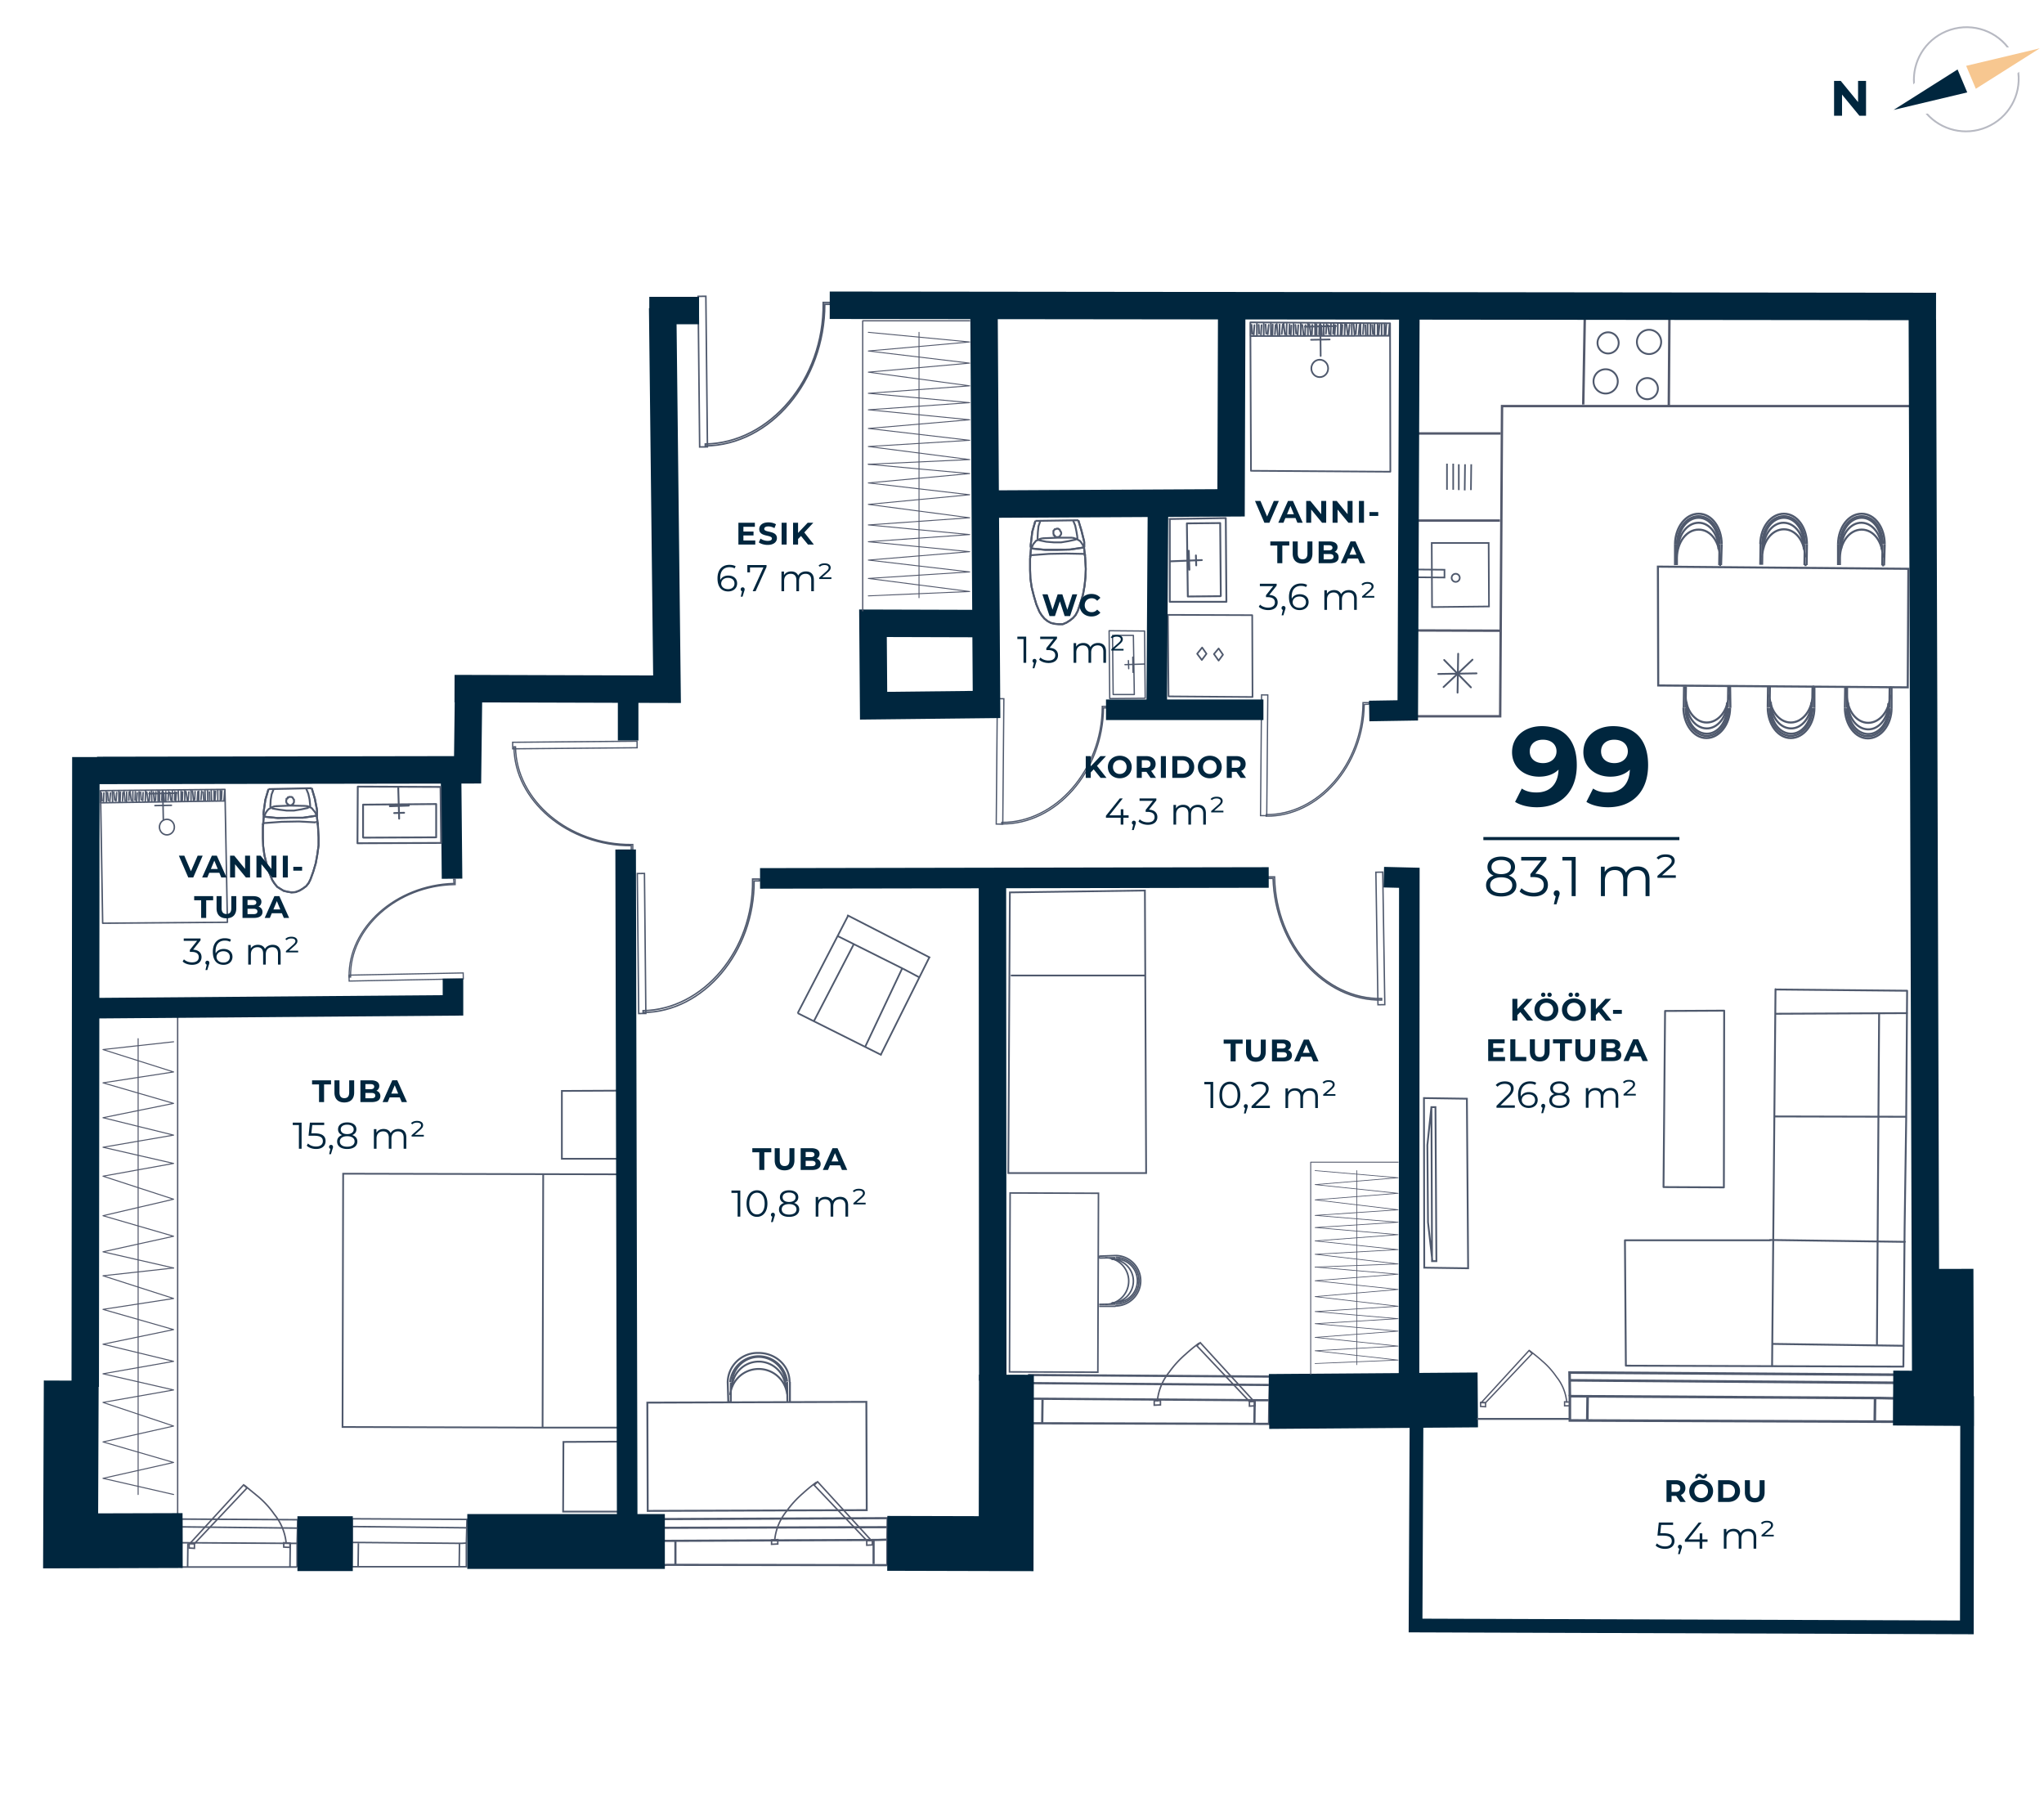 <svg xmlns="http://www.w3.org/2000/svg" width="657" height="584" fill="none" viewBox="0 0 657 584">
  <g clip-path="url(#clip0)">
    <path stroke="#00263E" stroke-miterlimit="10" stroke-width="6.61" d="M145 251.2l.3 31.2M201.9 225.3V238"/>
    <path stroke="#4F596D" stroke-miterlimit="10" stroke-width=".49" d="M226.885 95.216l-2.5.027.506 48.397 2.5-.026-.506-48.398z"/>
    <path stroke="#4F596D" stroke-miterlimit="10" stroke-width=".49" d="M267 97.8v-.6h-2.4v.3c.3 24.3-17.1 44.9-37.9 45.2v.6c21-.2 38.4-21 38.4-45.5h1.9z"/>
    <path stroke="#4F596D" stroke-miterlimit="10" stroke-width=".4" d="M405.506 223.325l-.339 38.799 2 .017.339-38.798-2-.018z"/>
    <path stroke="#4F596D" stroke-miterlimit="10" stroke-width=".4" d="M440.1 226.3v-.5h-2v.3c-.2 19.5-14.4 35.8-31.1 35.7v.5c16.8.2 31.3-16.3 31.5-35.9l1.6-.1z"/>
    <path stroke="#4F596D" stroke-miterlimit="10" stroke-width=".41" d="M320.572 224.539l-.352 40.298 2.1.019.352-40.299-2.1-.018z"/>
    <path stroke="#4F596D" stroke-miterlimit="10" stroke-width=".41" d="M356.3 227.5v-.5h-2v.2c-.1 20.2-15 37.2-32.3 37.1v.5c17.5.2 32.5-16.9 32.7-37.3h1.6z"/>
    <path stroke="#4F596D" stroke-miterlimit="10" stroke-width=".46" d="M207.146 280.705l-2.3.023.45 45 2.3-.023-.45-45z"/>
    <path stroke="#4F596D" stroke-miterlimit="10" stroke-width=".46" d="M244.1 283.1v-.6h-2.2v.3c.3 22.6-15.9 41.7-35.2 42v.6c19.5-.1 35.8-19.5 35.7-42.3h1.7z"/>
    <path stroke="#4F596D" stroke-miterlimit="10" stroke-width=".41" d="M204.773 238.204l-39.999.349.018 2.1 39.999-.349-.018-2.1z"/>
    <path stroke="#4F596D" stroke-miterlimit="10" stroke-width=".41" d="M202.9 273.4h.5v-2h-.3c-20.1.2-37.2-14.1-37.4-31.4h-.5c.1 17.4 17.4 31.9 37.7 31.8v1.6z"/>
    <path stroke="#4F596D" stroke-miterlimit="10" stroke-width=".38" d="M148.881 312.684l-36.693.704.037 1.9 36.693-.705-.037-1.899z"/>
    <path stroke="#4F596D" stroke-miterlimit="10" stroke-width=".38" d="M145.8 282.5h.5v1.8h-.2c-18.4.3-33.8 14-33.4 29.7h-.5c-.3-15.9 15.1-29.6 33.7-30.1l-.1-1.4z"/>
    <path stroke="#4F596D" stroke-miterlimit="10" stroke-width=".44" d="M444.448 280.279l-2.2.034.669 42.595 2.2-.034-.669-42.595z"/>
    <path stroke="#4F596D" stroke-miterlimit="10" stroke-width=".44" d="M407.6 282.3v-.5h2.1v.3c.4 21.4 16.2 39.2 34.4 38.8v.5c-18.5.3-34.3-17.5-34.9-39.1h-1.6z"/>
    <path stroke="#4F596D" stroke-miterlimit="10" stroke-width=".83" d="M609 456.9l-102.7-.4h-1.7v-7.8l99.9.6 4.5.1v7.5zM602.7 449.2l-.1 7.8M510.3 449l-.1 7.5M504.4 443.6l104.8.8"/>
    <path stroke="#4F596D" stroke-miterlimit="10" stroke-width=".83" d="M504.6 448.7l-.1-7.6 104.8.7-.3 7.6"/>
    <path stroke="#4F596D" stroke-miterlimit="10" stroke-width=".71" d="M407.9 457.6l-75.8-.2h-1.2v-7.9l73.8.5h3.3l-.1 7.6zM403.3 449.899l-.1 7.8M335.1 449.899l-.1 7.5M330.8 444.5l77.4.6M330.9 449.499l-.1-7.6 77.4.5-.2 7.6"/>
    <path stroke="#4F596D" stroke-miterlimit="10" stroke-width=".69" d="M285.2 503l-70.8-.1-1.2.1v-7.8l68.9-.3 3.1-.1v8.2zM280.8 494.8v7.8M217.1 495.4v7.5M213.1 491l72.2-.2M213.2 495.2l-.1-7 72.2-.3-.1 6.9"/>
    <path stroke="#4F596D" stroke-miterlimit="10" stroke-width=".49" d="M149.9 503.5H113.1l.1-7.8 35.1.3 1.6-.1v7.6zM147.7 495.9l-.1 7.8M115.2 496l-.1 7.5M113.2 490.6l36.9.4M113.2 495.7v-7.6l36.9.2-.2 7.6"/>
    <path stroke="#4F596D" stroke-miterlimit="10" stroke-width=".5" d="M95.5 503.6H58.3l.1-7.8 35.5.2h1.6v7.6zM93.3 495.9l-.1 7.8M60.4 496.1l-.1 7.6M58.4 490.7l37.3.4"/>
    <path stroke="#4F596D" stroke-miterlimit="10" stroke-width=".5" d="M58.4 495.8v-7.6l37.3.2-.2 7.6"/>
    <path stroke="#4F596D" stroke-miterlimit="10" stroke-width=".67" d="M533 220.3l-.1-38.2 80.5.7-.2 38.1-80.2-.6zM604.8 176.5c0-4.6-2.8-8.4-6.4-8.5-3.6-.1-6.5 3.7-6.6 8.3"/>
    <path stroke="#4F596D" stroke-miterlimit="10" stroke-width=".67" d="M604.8 174.9c0-4.7-2.8-8.5-6.4-8.5-3.6 0-6.5 3.7-6.6 8.4"/>
    <path stroke="#4F596D" stroke-miterlimit="10" stroke-width=".67" d="M605.8 174.9c0-5.4-3.2-9.8-7.4-9.8s-7.5 4.3-7.6 9.7"/>
    <path stroke="#4F596D" stroke-miterlimit="10" stroke-width=".67" d="M605.2 174.9c0-5-2.9-9-6.8-9s-6.9 4-7 9M605.8 174.9l-.2 6.8M590.8 174.8v6.8"/>
    <path stroke="#4F596D" stroke-miterlimit="10" stroke-width=".67" d="M605.2 179.2c0-5-2.9-9-6.8-9s-6.9 4-7 9M591.7 174.9v1.6M591.7 176.5l-.3-.1M591.4 174.8v6.8M604.8 176.5l.3.2M604.8 174.9v1.6M605.1 175.1l-.1 6.6M605 181.7h.6M579.8 176.5c0-4.6-2.8-8.4-6.4-8.5-3.6-.1-6.5 3.7-6.6 8.3"/>
    <path stroke="#4F596D" stroke-miterlimit="10" stroke-width=".67" d="M579.8 174.9c0-4.7-2.8-8.5-6.4-8.5-3.6 0-6.5 3.7-6.6 8.4"/>
    <path stroke="#4F596D" stroke-miterlimit="10" stroke-width=".67" d="M580.8 174.9c0-5.4-3.2-9.8-7.4-9.8s-7.5 4.3-7.6 9.7"/>
    <path stroke="#4F596D" stroke-miterlimit="10" stroke-width=".67" d="M580.2 174.9c0-5-2.9-9-6.8-9s-6.9 4-7 9M580.8 174.9l-.1 6.7M565.9 174.7l-.1 6.8"/>
    <path stroke="#4F596D" stroke-miterlimit="10" stroke-width=".67" d="M580.2 179.1c0-5-2.9-9-6.8-9s-6.9 4-7 9M566.8 174.9v1.6M566.8 176.5l-.3-.2M566.5 174.7l-.1 6.8M579.8 176.5l.3.1M579.8 174.9v1.6M580.1 175l-.1 6.6M580 181.6h.7M552.4 176.5c0-4.7-2.8-8.5-6.4-8.5-3.6 0-6.5 3.7-6.6 8.3"/>
    <path stroke="#4F596D" stroke-miterlimit="10" stroke-width=".67" d="M552.4 174.9c0-4.6-2.8-8.5-6.4-8.5-3.6 0-6.5 3.7-6.6 8.3"/>
    <path stroke="#4F596D" stroke-miterlimit="10" stroke-width=".67" d="M553.4 174.9c0-5.4-3.2-9.8-7.4-9.8s-7.5 4.3-7.6 9.7"/>
    <path stroke="#4F596D" stroke-miterlimit="10" stroke-width=".67" d="M552.8 174.9c0-5-2.9-9-6.8-9s-6.9 4-7 9M553.4 174.9l-.2 6.7M538.4 174.8v6.8"/>
    <path stroke="#4F596D" stroke-miterlimit="10" stroke-width=".67" d="M552.8 179.2c0-5-2.9-9-6.8-9s-6.9 4-7 9M539.3 175v1.6M539.3 176.6l-.3-.2M539 174.8v6.8M552.4 176.5l.3.1M552.4 174.9v1.6M552.7 175l-.1 6.6M552.6 181.6h.6M607 226.1c0 4.6-3 8.4-6.6 8.3-3.6-.1-6.4-3.8-6.4-8.5"/>
    <path stroke="#4F596D" stroke-miterlimit="10" stroke-width=".67" d="M607 227.6c0 4.6-3 8.4-6.6 8.3-3.6-.1-6.4-3.8-6.4-8.5"/>
    <path stroke="#4F596D" stroke-miterlimit="10" stroke-width=".67" d="M608 227.6c0 5.4-3.5 9.7-7.6 9.7s-7.4-4.4-7.4-9.8"/>
    <path stroke="#4F596D" stroke-miterlimit="10" stroke-width=".67" d="M607.4 227.6c0 5-3.2 9-7 9s-6.9-4.1-6.8-9M608 227.6v-6.7M593 227.5l.1-6.8"/>
    <path stroke="#4F596D" stroke-miterlimit="10" stroke-width=".67" d="M607.5 223.3c0 5-3.2 9-7 9s-6.9-4-6.8-9M594 227.3v-1.6M594 225.7l-.3.2M593.7 227.5v-6.8M607 226l.3-.1M607 227.6V226M607.3 227.5l.1-6.6M607.4 220.9h.6M582.2 225.8c0 4.6-3 8.4-6.6 8.3-3.6-.1-6.4-3.8-6.4-8.5"/>
    <path stroke="#4F596D" stroke-miterlimit="10" stroke-width=".67" d="M582.2 227.5c0 4.6-3 8.4-6.6 8.3-3.6-.1-6.4-3.8-6.4-8.5"/>
    <path stroke="#4F596D" stroke-miterlimit="10" stroke-width=".67" d="M583.2 227.5c0 5.4-3.5 9.7-7.6 9.7s-7.4-4.4-7.4-9.8"/>
    <path stroke="#4F596D" stroke-miterlimit="10" stroke-width=".67" d="M582.6 227.5c0 5-3.2 9-7 9s-6.9-4.1-6.8-9M583.2 227.5v-6.8M568.2 227.3l.1-6.8"/>
    <path stroke="#4F596D" stroke-miterlimit="10" stroke-width=".67" d="M582.6 223.2c0 5-3.2 9-7 9s-6.9-4.1-6.8-9M569.1 227.2v-1.6M569.1 225.6l-.3.1M568.8 227.3l.1-6.8M582.2 225.8l.3-.1M582.2 227.5v-1.7M582.5 227.3l.1-6.6M582.6 220.7h.6M555.1 225.8c0 4.6-3 8.4-6.6 8.3-3.6-.1-6.4-3.8-6.4-8.5"/>
    <path stroke="#4F596D" stroke-miterlimit="10" stroke-width=".67" d="M555.1 227.5c0 4.6-3 8.4-6.6 8.3-3.6-.1-6.4-3.8-6.4-8.5"/>
    <path stroke="#4F596D" stroke-miterlimit="10" stroke-width=".67" d="M556.1 227.5c0 5.4-3.5 9.7-7.6 9.7s-7.4-4.4-7.4-9.8"/>
    <path stroke="#4F596D" stroke-miterlimit="10" stroke-width=".67" d="M555.6 227.5c0 5-3.2 9-7 9s-6.9-4.1-6.8-9M556.2 227.5l-.1-6.8M541.2 227.4l.1-6.8"/>
    <path stroke="#4F596D" stroke-miterlimit="10" stroke-width=".67" d="M555.6 223.2c0 5-3.2 9-7 9s-6.9-4.1-6.8-9M542.1 227.3v-1.6M542.1 225.7l-.3.1M541.8 227.4l.1-6.8M555.2 225.9l.3-.2M555.1 227.5l.1-1.6M555.4 227.3l.1-6.6M555.5 220.7h.6"/>
    <path stroke="#4F596D" stroke-miterlimit="10" stroke-width=".56" d="M324.1 377h44.3l-.4-90.8-43.4.6-.5 90.2zM324.9 313.5h43.3"/>
    <path stroke="#4F596D" stroke-miterlimit="10" stroke-width=".5" d="M324.68 383.391l-.2 57.5 28.4.099.2-57.5-28.4-.099zM357.3 404.7a7.003 7.003 0 017 7 6.999 6.999 0 01-7 7v0M358.6 404.6a7 7 0 110 14"/>
    <path stroke="#4F596D" stroke-miterlimit="10" stroke-width=".5" d="M358.6 403.5a8.098 8.098 0 018.05 8.15 8.098 8.098 0 01-8.15 8.05M358.6 404.1a7.5 7.5 0 110 15M358.6 403.5l-5.3.2M358.6 419.8h-5.3"/>
    <path stroke="#4F596D" stroke-miterlimit="10" stroke-width=".5" d="M355.3 404.2a7.497 7.497 0 017.5 7.5 7.497 7.497 0 01-7.5 7.5M358.5 418.8l-1.3.1M357.2 418.899l.1.3M358.6 419.1l-5.3.1M357.3 404.699l-.1-.3M358.6 404.6l-1.3.1M358.5 404.2l-5.2.1M353.3 404.3v-.6"/>
    <path stroke="#4F596D" stroke-linecap="round" stroke-linejoin="round" stroke-width=".6" d="M535.2 324.9l19-.1M534.7 381.499l.5-56.6M554.1 381.6l-19.4-.1M554.2 324.8l-.1 56.8M612.2 394.5l.5-34.5M613 318.399l-.3 41.6M611.8 439.2l.4-44.7M603.3 432.299l.7-106.4M613 325.6l-42.2.2M570.9 318l42.1.4M569.6 439.1l1.1-121.2M612.4 358.9l-42-.1M611.8 432.499l-42.1-.6M612.3 399.1l-43.4-.6M522.6 438.899l89.2.3M522.6 438.9l-.3-40.3H569"/>
    <path stroke="#4F596D" stroke-miterlimit="10" stroke-width=".58" d="M460.4 405.2l-1.4-12.4-.2-24.8 1.3-12.3m1.3.1l.3 49.5h-1.4l-.2-49.5h1.3z"/>
    <path stroke="#4F596D" stroke-miterlimit="10" stroke-width=".58" d="M457.8 407.399l14.1.2-.4-54.5-13.8-.2.1 54.5z"/>
    <path stroke="#4F596D" stroke-miterlimit="10" stroke-width=".61" d="M278.471 450.525l-70.399.246.121 34.799 70.4-.245-.122-34.8zM235.3 445.699a8.605 8.605 0 012.868-5.939 8.605 8.605 0 016.232-2.161v0a8.7 8.7 0 018.1 8"/>
    <path stroke="#4F596D" stroke-miterlimit="10" stroke-width=".61" d="M235.3 444.199a8.605 8.605 0 012.868-5.939 8.605 8.605 0 016.232-2.161v0a8.7 8.7 0 018.1 8"/>
    <path stroke="#4F596D" stroke-miterlimit="10" stroke-width=".61" d="M233.9 444.2a9.594 9.594 0 012.953-6.73 9.595 9.595 0 016.847-2.67h.1c5.5 0 10 4.1 10 9.3M234.7 444.2a9.2 9.2 0 0118.3-.2M233.9 444.2l.2 6.4M253.9 444.1v6.6"/>
    <path stroke="#4F596D" stroke-miterlimit="10" stroke-width=".61" d="M234.7 448.3a9.195 9.195 0 019.06-8.347A9.203 9.203 0 01253 448.1M252.6 444.3v1.5M252.6 445.8l.4-.1M253 444.1l.1 6.6M235.3 445.7l-.4.1M235.3 444.2v1.5M234.9 444.3v6.3M234.9 450.6h-.8"/>
    <path stroke="#4F596D" stroke-miterlimit="10" stroke-width=".55" d="M272.3 294.1l26.7 13.7M298.6 307.9L283.1 339M295.5 314.1l-4.9-2.6-21.6-10.8M274.4 303.5l-12.8 24.7M256.4 325.6l16.1-31.1M283.4 339.1l-27-13.5M298.6 307.9L283.1 339M278.1 336.4l11.9-25.2"/>
    <path stroke="#4F596D" stroke-miterlimit="10" stroke-width=".56" d="M200.2 458.8h-24.9l-65.2-.2.2-81.4 89.5.2M174.6 377.5l-.2 81.3M200.1 350.5l-19.5.1v21.8h19.9M200.2 463.3l-19.1.1-.1 22.4h20.2"/>
    <path stroke="#4F596D" stroke-miterlimit="10" stroke-width=".6" d="M331.4 174.3l.4-3.4 1-3.5M346.6 167.2l1 3.3.9 3.6M348.5 174.1v1.4M348.5 175.5v.1h-.1v.2l-.1.2H348M348 176l-4 .6-4 .1h-4.1l-4-.4M331.9 176.3h-.2l-.2-.1-.1-.2v-.1h-.1M331.3 175.9v-.8l.1-.8M344.9 167.2l.7 1.7.4 1.9.3 1.8M346.3 172.6v.4l-.2.1-.1.2h-.1l-.1.1M345.8 173.4l-2.3.5-2.4.4h-2.4l-2.4-.2-2.4-.5M333.9 173.6l-.1-.1h-.1l-.1-.2-.1-.1V172.9M333.5 172.9l.1-1.9.2-1.9.6-1.7"/>
    <path stroke="#4F596D" stroke-miterlimit="10" stroke-width=".6" d="M331.5 176.3l.3-.7.3-.7.5-.6.4-.5.7-.3.6-.3.7-.2M335 173l4.9-.2h4.8M344.7 172.8l.7.2.8.3.5.3.5.3.5.7.4.6.2.8M348.4 175.6l.4 3.6.2 3.6M349 182.8l-.1 2.7-.3 2.8-.5 2.8-.8 2.7-.9 2.6M346.4 196.4l-.7 1.3-.8.9-1 .8-1.1.7-1.2.5h-1.3l-1.2-.1-1.3-.3-1.1-.6-1-.8-.9-1.1-.7-1.1M334.1 196.6l-1-2.4-.8-2.7-.7-2.8-.4-2.8-.1-2.7M331.1 183.2v-3.6l.3-3.6"/>
    <path stroke="#4F596D" stroke-miterlimit="10" stroke-width=".6" d="M331.1 179v-.2h.1v-.1l.1-.2.1-.1h.4M331.8 178.4l5.4-.4 5.5-.1 5.4.1M348.1 178h.4l.1.1.1.2v.1h.1v.2"/>
    <path stroke="#4F596D" stroke-miterlimit="10" stroke-width=".6" d="M348.4 175.6l.4 3.6.2 3.6M349 182.8l-.1 2.7-.3 2.8-.5 2.8-.8 2.7-.9 2.6M346.4 196.4l-.7 1.3-.8.9-1 .8-1.1.7-1.2.5h-1.3l-1.2-.1-1.3-.3-1.1-.6-1-.8-.9-1.1-.7-1.1M334.1 196.6l-1-2.4-.8-2.7-.7-2.8-.4-2.8-.1-2.7M331.1 183.2v-3.6l.3-3.6M331.4 174.3l.4-3.4 1-3.5M346.6 167.2l1 3.3.9 3.6M348.5 174.1v1.4"/>
    <path stroke="#4F596D" stroke-miterlimit="10" stroke-width=".6" d="M348.5 175.5v.1h-.1v.2l-.1.2H348M348 176l-4 .6-4 .1h-4.1l-4-.4M331.9 176.3h-.2l-.2-.1-.1-.2v-.1h-.1M331.3 175.9v-.8l.1-.8M338.6 171.4V170.6l.2-.2.2-.3h.2l.2-.1.3-.1h.4l.3.2.2.1.1.2.1.3.2.2.1.3v.4l-.1.2-.2.3-.1.2-.2.1-.2.2h-.7l-.3-.1h-.2l-.1-.4-.3-.1v-.2l-.1-.3v-.1zM332.8 167.4l13.8-.2"/>
    <path stroke="#4F596D" stroke-linecap="round" stroke-linejoin="round" stroke-width=".42" d="M368 213.4l-6.4.2M364.1 211.2l.1 4.9M362.7 212.3l.1 2.6M364.3 204.2l.3 19M357.7 204.2h6.5M357.8 223.2l-.2-19M364.6 223.2h-6.8M356.7 224.5l11.4-.1M356.5 202.7l.2 21.8M367.9 202.8l-11.4-.1M368.1 224.3l-.2-21.5"/>
    <path stroke="#4F596D" stroke-linecap="round" stroke-linejoin="round" stroke-width=".59" d="M376.1 180.4l10.2-.4M382.3 183.1l-.2-6.1M384.5 181.7l-.1-3.2M381.8 191.7l-.3-23.5M392.3 191.6l-10.4.1M392.2 168.1l.2 23.4M381.5 168.2l10.7-.1M394 166.5l-18.1.3M394.2 193.4l-.2-26.9M376 193.4h18.2M376 166.9v26.5"/>
    <path stroke="#4F596D" stroke-linecap="round" stroke-linejoin="round" stroke-width=".53" d="M402.5 197.7l.1 26.3-27-.2-.2-26.2 27.1.1z"/>
    <path stroke="#4F596D" stroke-linecap="round" stroke-linejoin="round" stroke-width=".53" d="M387.8 210.1l-1.5 2-1.5-2 1.6-2 1.4 2zM393.1 210.4l-1.4 1.9-1.5-2.1 1.5-1.8 1.4 2z"/>
    <path stroke="#4F596D" stroke-linecap="round" stroke-linejoin="round" stroke-width=".54" d="M446.9 151.6l-44.8-.3M446.9 151.6l-.1-47.7M446.8 103.9l-44.9-.3M401.9 103.6l.2 47.7M424 107.4l.1-3M423.2 107.7v-3.4M422.7 107.5V104M421.7 107.4l.1-3M421.3 107.6l-.4-3.3M420.4 107.6v-3.5M419.5 107.5l.1-3M419 107.6l-.4-3.2M418.1 107.6v-3.5M417.1 107.5l.2-3M416.6 107.2l-.2-2.8M415.8 107.6v-3.4M414.9 107.6l.2-3M414.4 107.3l.1-3M413.5 107.6l.1-3.4M413 107.4l-.4-3.3M412 107.3l.3-3M411.3 107.6v-3.3M410.7 107.5l-.3-3.3M409.8 107.4l.2-3M409 107.7l.1-3.4M408.5 107.5V104M407.5 107.4l.3-3M407 107.2l-.2-2.9M406.2 107.6v-3.5M405.3 107.5l.2-3M424.9 107.5l-.2-2.9M425.5 107.6v-3.3M426.2 107.2l.2-3M427.2 107.3l-.3-2.8M427.7 107.6l.1-3.5M428.5 107.2l.2-3M429 107.5l.2-3M430 107.5v-3.4M430.9 107.6l.1-3.5M431.3 107.4l.2-3M432.2 107.5l.1-3.5M433.2 107.6l-.4-3.3M433.5 107.4l.3-3M434.5 107.4V104M435.4 107.5l-.3-3.3M435.8 107.3l.2-3M436.7 107.4l.3-3M437.3 107.6v-3.4M438.1 107.3l.2-3M439 107.4l-.1-2.9M439.6 107.6v-3.5M440.5 107.6v-3.4M441.3 107.3l-.2-2.8M441.8 107.5v-3.4M442.8 107.6v-3.4M443.1 107.5l.3-3.1M404.7 107.2l-.1-2.8M404 107.6v-3.5M403 107.5l.2-3M402.5 107.3l-.2-2.9M444.1 107.5v-3.4M445 107.6v-3.5M445.4 107.4l.2-3M446.4 107.5l.2-3M446.5 107.9l.3-4M401.9 108l44.6-.1M401.9 103.6v4.4M446.8 103.9l-44.9-.3M424.4 103.8l.1 10.6M427.4 109.1l-6 .1M429.4 104.8l-10 .2M424.2 121.2c1.491 0 2.7-1.254 2.7-2.8 0-1.546-1.209-2.8-2.7-2.8s-2.7 1.254-2.7 2.8c0 1.546 1.209 2.8 2.7 2.8z"/>
    <path stroke="#4F596D" stroke-miterlimit="10" stroke-width=".6" d="M84.8 260.5l.5-3.5 1-3.4M100.2 253.3l1 3.4.7 3.6M101.9 260.3v1.4M101.9 261.7v.2h-.1v.2l-.1.1H101.4M101.4 262.2l-4 .6h-4l-4.1.1-4-.4M85.3 262.5h-.2l-.2-.2-.1-.1v-.2h-.1M84.7 262v-.8l.1-.7M98.4 253.4l.7 1.7.4 1.8.2 1.9M99.7 258.8V259.1l-.1.2-.2.1h-.1l-.1.2M99.2 259.6l-2.3.5-2.4.4h-2.4l-2.4-.3-2.3-.4"/>
    <path stroke="#4F596D" stroke-miterlimit="10" stroke-width=".6" d="M87.4 259.8l-.2-.2h-.1l-.1-.1-.1-.2V259M86.9 259l.1-1.9.3-1.8.7-1.8"/>
    <path stroke="#4F596D" stroke-miterlimit="10" stroke-width=".6" d="M84.9 262.5l.3-.8.3-.6.5-.7.4-.4.7-.4.6-.3.7-.2M88.4 259.1l4.9-.2 4.8.1M98.1 259l.8.1.7.3.6.3.4.5.5.6.4.6.2.8M101.8 261.9l.4 3.6.2 3.6M102.4 269.1v2.6l-.4 2.9-.5 2.8-.8 2.7-.9 2.5M99.8 282.6l-.6 1.2-.8 1-1.1.8-1 .6-1.3.5-1.3.1-1.2-.2-1.3-.3-1-.6-1.1-.7-.9-1.1-.7-1.1M87.5 282.8l-1-2.5-.8-2.6-.7-2.8-.4-2.9-.1-2.6M84.5 269.4v-3.6l.3-3.6"/>
    <path stroke="#4F596D" stroke-miterlimit="10" stroke-width=".6" d="M84.5 265.2v-.2h.1v-.2l.1-.1.2-.2H85.2M85.2 264.5l5.4-.4 5.5-.1 5.4.3"/>
    <path stroke="#4F596D" stroke-miterlimit="10" stroke-width=".6" d="M101.5 264.3l.1-.1H101.9l.1.2.1.1v.2h.1v.2"/>
    <path stroke="#4F596D" stroke-miterlimit="10" stroke-width=".6" d="M101.8 261.9l.4 3.6.2 3.6M102.4 269.1v2.6l-.4 2.9-.5 2.8-.8 2.7-.9 2.5M99.8 282.6l-.6 1.2-.8 1-1.1.8-1 .6-1.3.5-1.3.1-1.2-.2-1.3-.3-1-.6-1.1-.7-.9-1.1-.7-1.1M87.5 282.8l-1-2.5-.8-2.6-.7-2.8-.4-2.9-.1-2.6M84.5 269.4v-3.6l.3-3.6M84.8 260.5l.5-3.5 1-3.4M100.2 253.3l1 3.4.7 3.6M101.9 260.3v1.4"/>
    <path stroke="#4F596D" stroke-miterlimit="10" stroke-width=".6" d="M101.9 261.7v.2h-.1v.2l-.1.1H101.4M101.4 262.2l-4 .6h-4l-4.1.1-4-.4M85.3 262.5h-.2l-.2-.2-.1-.1v-.2h-.1M84.7 262v-.8l.1-.7M92 257.5v-.3l.1-.3v-.2l.3-.1.1-.3h.2l.2-.2h.7l.3.1.2.2.1.2.2.3.1.1v.8l-.1.2-.1.3-.2.1-.2.2-.2.2H93l-.3-.2h-.2l-.1-.3-.2-.1-.1-.2-.1-.3v-.2zM86.3 253.6l13.9-.3"/>
    <path stroke="#4F596D" stroke-linecap="round" stroke-linejoin="round" stroke-width=".59" d="M128 252.9l.3 10.2M125.3 259.1l6.1-.2M126.7 261.3l3.2-.1M116.7 258.6l23.5-.2M116.7 269.1v-10.4M140.2 269.1l-23.4.1M140.2 258.4v10.7M141.8 270.9l-.2-18M114.9 271l26.9-.1M115 252.8l-.1 18.2M141.5 252.9l-26.5-.1"/>
    <path stroke="#4F596D" stroke-linecap="round" stroke-linejoin="round" stroke-width=".48" d="M73.1 296.4l-40.1.3M73.1 296.4l-.8-42.7M72.3 253.7l-40 .4M32.3 254.1l.7 42.6M52 257.2l.1-2.7M51.3 257.5v-3.1M50.8 257.3v-3.1M50 257.2l.1-2.7M49.6 257.4l-.3-2.9M48.8 257.4l-.1-3.1M48 257.3l.1-2.7M47.6 257.5l-.4-2.9M46.7 257.4l.1-3.1M45.9 257.3l.1-2.6M45.4 257.1l-.2-2.5M44.7 257.4v-2.9M43.9 257.5l.2-2.7M43.4 257.2l.1-2.7M42.7 257.5v-3M42.2 257.3l-.4-2.9M41.4 257.2l.1-2.6M40.7 257.6v-3M40.2 257.4l-.3-2.9M39.4 257.4l.1-2.7M38.6 257.7l.1-3.1M38.2 257.5v-3.1M37.3 257.4l.2-2.7M36.9 257.2l-.3-2.6M36.2 257.6l-.1-3.1M35.3 257.5l.2-2.7M52.8 257.3l-.2-2.6M53.3 257.4v-3M54 257.1l.2-2.7M54.9 257.1l-.3-2.5M55.3 257.4l.1-3.1M56.1 257.1l.1-2.7M56.5 257.3l.2-2.7M57.4 257.3l-.1-3M58.2 257.3v-3M58.6 257.2l.1-2.7M59.4 257.2v-3M60.2 257.3l-.4-2.9M60.5 257.1l.2-2.6M61.4 257.1v-3M62.2 257.2l-.3-2.9M62.6 257l.1-2.6M63.4 257.1l.2-2.7M63.9 257.3v-3M64.6 257l.2-2.7M65.5 257.1l-.2-2.6M66 257.2l-.1-3M66.8 257.3l-.1-3.1M67.4 257l-.1-2.5M68 257.2l-.1-3.1M68.8 257.3v-3.1M69.1 257.1l.2-2.8M34.8 257.3l-.2-2.6M34.2 257.6l-.1-3.1M33.3 257.5l.1-2.7M32.8 257.4l-.2-2.6M70 257v-3M70.8 257.1V254M71.2 256.9l.1-2.7M72 257l.2-2.7M72.2 257.4l.1-3.7M32.3 258l39.9-.6M32.3 254.1v3.9M72.3 253.7l-40 .4M52.3 253.9l.2 9.6M55.1 258.8l-5.3.1M56.8 254.9l-8.9.2M53.7 268.309c1.325-.027 2.377-1.167 2.349-2.548-.028-1.38-1.124-2.478-2.45-2.451-1.325.026-2.377 1.167-2.35 2.547.029 1.381 1.125 2.478 2.45 2.452z"/>
    <path stroke="#53596C" stroke-miterlimit="10" stroke-width=".77" d="M455.5 230.2h26.7l.6-99.7H614M508.9 130l.5-28.2M536.4 130.5l.2-28.9M482.3 139.3h-26.7M482.1 167.3h-27.8M482.3 202.7l-28.7-.1"/>
    <path stroke="#4F596D" stroke-miterlimit="10" stroke-width=".59" d="M533.95 109.901a3.9 3.9 0 10-7.8-.029 3.9 3.9 0 007.8.029zM520.001 122.645a3.9 3.9 0 10-7.799-.027 3.9 3.9 0 007.799.027zM516.897 113.598a3.401 3.401 0 10-.012-6.802 3.401 3.401 0 00.012 6.802zM529.5 128.3a3.4 3.4 0 100-6.8 3.4 3.4 0 000 6.8z"/>
    <path stroke="#4F596D" stroke-miterlimit="10" stroke-width=".53" d="M460.2 174.5l.1 20.6 18.3-.2-.1-20.4h-18.3z"/>
    <path stroke="#4F596D" stroke-miterlimit="10" stroke-width=".53" d="M467.9 187a1.3 1.3 0 100-2.6 1.3 1.3 0 000 2.6zM464.3 183.1l-11.2-.1v2.5l11.2.1v-2.5z"/>
    <path stroke="#4F596D" stroke-linecap="round" stroke-linejoin="round" stroke-width=".58" d="M474.6 216.4l-12.3.2M468.5 222.6l.2-12.5M472.8 220.9l-8.6-8.8M464 220.8l9.3-8.8"/>
    <path stroke="#4F596D" stroke-miterlimit="10" stroke-width=".52" d="M465.1 157.4V149M467.1 157.4V149M468.9 157.5v-8.3M470.8 157.6l.1-8.4M472.8 157.5l.1-8.3"/>
    <path stroke="#53596C" stroke-miterlimit="10" stroke-width=".48" d="M79.4 478.2l-16.9 17.9H61l17.3-18.9 1.1 1z"/>
    <path stroke="#53596C" stroke-miterlimit="10" stroke-width=".48" d="M92 496.1a17.298 17.298 0 00-3.8-9.4 29.271 29.271 0 00-5.3-5.8l-4.4-3.6M62.5 497.6v-1.5l-1.7-.1v1.5l1.7.1z"/>
    <path stroke="#53596C" stroke-miterlimit="10" stroke-width=".48" d="M93.2 497.3v-1.4l-2-.1v1.4l2 .1z"/>
    <path stroke="#53596C" stroke-linecap="round" stroke-linejoin="round" stroke-width=".44" d="M57.1 486.7v-160"/>
    <path stroke="#53596C" stroke-linecap="round" stroke-linejoin="round" stroke-width=".33" d="M55.8 480.3l-22.7-5.2 22.7-5.1-22.7-6.6 22.7-5.1-22.7-7.6 22.7-4-22.7-5.2 22.7-4-22.7-5.5 22.7-4.7-22.7-6.5 22.7-3.5-22.7-7.3 22.7-2.5"/>
    <path stroke="#53596C" stroke-linecap="round" stroke-linejoin="round" stroke-width=".33" d="M55.8 407.5l-22.7-5.2 22.7-5-22.7-6.6 22.7-5.3-22.7-7.4 22.7-4.1-22.7-5.2 22.7-3.9-22.7-5.6 22.7-4.6-22.7-6.6 22.7-3.5-22.7-7.2 22.7-2.5M44.4 480.3V333.8"/>
    <path stroke="#00263E" stroke-miterlimit="10" stroke-width="17.63" d="M22.9 443.7l-.2 51.5 36-.1M95.6 496.1h17.8M150.2 495.4h63.5M285.2 496l38.2.1.1-54.3M407.9 450.399l67.1-.5M608.5 449.3l17.1.1-.1-41.6"/>
    <path stroke="#00263E" stroke-miterlimit="10" stroke-width="8.82" d="M27.6 243.3l-.2 202.4M146.1 221.3l68.3.2L213 99M208.7 99.8h16M266.7 98.1l355.6.4M617.9 102.6l1.1 347.1M31.2 247.6l119.1-.2.3-24.4M316.3 102.1l.8 124.3-36.3.4-.2-26.5 34.1.1M319.3 162l76.4-.4.2-60.9M319.1 443.7L319 285"/>
    <path stroke="#00263E" stroke-miterlimit="10" stroke-width="6.61" d="M145.6 314.5v8.6l-114.1.9M201.1 273l.5 216.6M244.3 282.3l163.5-.3M444.8 281.9l8.2.2-.1 161.3M372.2 164.5l-.4 63.5M355.5 228.1h50.6M440.1 228.5l12.4-.2.5-127.4"/>
    <path stroke="#00263E" stroke-miterlimit="10" stroke-width="4.41" d="M455.3 457.9l-.3 64.5 177.2.6.1-74.3"/>
    <path stroke="#53596C" stroke-linecap="round" stroke-linejoin="round" stroke-width=".31" d="M449.4 373.5h-28.1v68.2"/>
    <path stroke="#53596C" stroke-linecap="round" stroke-linejoin="round" stroke-width=".23" d="M422.7 376.2l26.7 2.3-26.7 2.2 26.7 2.8-26.7 2.1 26.7 3.2-26.7 1.8 26.7 2.2-26.7 1.7 26.7 2.3-26.7 2 26.7 2.8-26.7 1.5 26.7 3.1-26.7 1"/>
    <path stroke="#53596C" stroke-linecap="round" stroke-linejoin="round" stroke-width=".23" d="M422.7 407.2l26.7 2.3-26.7 2.1 26.7 2.8-26.7 2.3 26.7 3.1-26.7 1.7 26.7 2.3-26.7 1.6 26.7 2.4-26.7 2 26.7 2.8-26.7 1.5 26.7 3-26.7 1.1M436.1 376.2v62.4"/>
    <path stroke="#53596C" stroke-linecap="round" stroke-linejoin="round" stroke-width=".4" d="M311.7 103.1h-34.4v93.2"/>
    <path stroke="#53596C" stroke-linecap="round" stroke-linejoin="round" stroke-width=".3" d="M279.1 106.8l32.6 3.1-32.6 2.9 32.6 3.9-32.6 2.9 32.6 4.4-32.6 2.4 32.6 3-32.6 2.3 32.6 3.2-32.6 2.8 32.6 3.8-32.6 2 32.6 4.2-32.6 1.5"/>
    <path stroke="#53596C" stroke-linecap="round" stroke-linejoin="round" stroke-width=".3" d="M279.1 149.2l32.6 3-32.6 3 32.6 3.8-32.6 3.1 32.6 4.3-32.6 2.3 32.6 3.1-32.6 2.3 32.6 3.2-32.6 2.7 32.6 3.8-32.6 2.1 32.6 4.2-32.6 1.4M295.4 106.8v85.3"/>
    <path stroke="#53596C" stroke-miterlimit="10" stroke-width=".48" d="M262.8 476.2l17.3 18.9h-1.5l-16.9-17.8 1.1-1.1z"/>
    <path stroke="#53596C" stroke-miterlimit="10" stroke-width=".48" d="M262.5 476.3a49.102 49.102 0 00-4.4 3.6 32.279 32.279 0 00-5.3 5.8 17.294 17.294 0 00-3.8 9.4M280.4 496.5V495l-1.8.1v1.5l1.8-.1z"/>
    <path stroke="#53596C" stroke-miterlimit="10" stroke-width=".48" d="M250 496.2v-1.4l-2 .1v1.4l2-.1zM385.8 431.5l17.3 18.9h-1.5l-16.9-17.9 1.1-1z"/>
    <path stroke="#53596C" stroke-miterlimit="10" stroke-width=".48" d="M385.5 431.6a49.102 49.102 0 00-4.4 3.6 32.279 32.279 0 00-5.3 5.8 17.294 17.294 0 00-3.8 9.4M403.4 451.8v-1.5l-1.8.1v1.5l1.8-.1z"/>
    <path stroke="#53596C" stroke-miterlimit="10" stroke-width=".48" d="M373 451.5v-1.4l-2 .1v1.4l2-.1z"/>
    <path stroke="#53596C" stroke-miterlimit="10" stroke-width=".43" d="M492.5 435l-15 15.8h-1.4l15.4-16.8 1 1z"/>
    <path stroke="#53596C" stroke-miterlimit="10" stroke-width=".43" d="M503.6 450.8a15.096 15.096 0 00-3.3-8.3 25.68 25.68 0 00-4.7-5.2c-1.2-1.1-2.5-2.1-3.9-3.2M477.5 452.1v-1.3l-1.6-.1v1.3l1.6.1z"/>
    <path stroke="#53596C" stroke-miterlimit="10" stroke-width=".43" d="M504.6 451.8v-1.2l-1.7-.1v1.3h1.7z"/>
    <path stroke="#4F596D" stroke-linecap="round" stroke-linejoin="round" stroke-width=".6" d="M475 456h29.4"/>
    <g>
      <path fill="#00263E" d="M495.558 233.368c-5.328 0-9.54 3.24-9.54 8.388 0 4.752 3.816 7.848 8.676 7.848 2.628 0 4.788-.792 6.264-2.268-.18 4.86-2.916 7.344-7.092 7.344-1.728 0-3.348-.324-4.716-1.26l-2.16 4.284c1.764 1.116 4.32 1.728 6.984 1.728 7.632 0 12.852-4.86 12.852-13.572 0-8.136-4.284-12.492-11.268-12.492zm.432 11.88c-2.592 0-4.284-1.476-4.284-3.78s1.728-3.744 4.212-3.744c2.772 0 4.392 1.584 4.392 3.744 0 2.196-1.764 3.78-4.32 3.78zm22.49-11.88c-5.328 0-9.54 3.24-9.54 8.388 0 4.752 3.816 7.848 8.676 7.848 2.628 0 4.788-.792 6.264-2.268-.18 4.86-2.916 7.344-7.092 7.344-1.728 0-3.348-.324-4.716-1.26l-2.16 4.284c1.764 1.116 4.32 1.728 6.984 1.728 7.632 0 12.852-4.86 12.852-13.572 0-8.136-4.284-12.492-11.268-12.492zm.432 11.88c-2.592 0-4.284-1.476-4.284-3.78s1.728-3.744 4.212-3.744c2.772 0 4.392 1.584 4.392 3.744 0 2.196-1.764 3.78-4.32 3.78zM476.798 269h63v1h-63zM484.952 281.394c1.296-.504 2.016-1.458 2.016-2.772 0-2.052-1.782-3.33-4.446-3.33-2.664 0-4.41 1.278-4.41 3.33 0 1.314.702 2.268 1.98 2.772-1.566.522-2.43 1.584-2.43 3.096 0 2.232 1.836 3.618 4.86 3.618 3.006 0 4.896-1.386 4.896-3.618 0-1.494-.882-2.574-2.466-3.096zm-5.544-2.736c0-1.404 1.206-2.268 3.114-2.268 1.89 0 3.132.864 3.132 2.286 0 1.368-1.17 2.25-3.132 2.25-1.962 0-3.114-.882-3.114-2.268zm3.114 8.352c-2.232 0-3.546-.972-3.546-2.538 0-1.548 1.314-2.52 3.546-2.52 2.232 0 3.564.972 3.564 2.52 0 1.566-1.332 2.538-3.564 2.538zm10.974-6.21l3.564-4.482v-.918h-8.1v1.152h6.444l-3.492 4.374v.954h.9c2.34 0 3.402.99 3.402 2.502 0 1.566-1.152 2.538-3.24 2.538-1.638 0-3.096-.612-3.906-1.458l-.63 1.026c.972.99 2.718 1.62 4.536 1.62 3.042 0 4.572-1.62 4.572-3.726 0-2.016-1.35-3.438-4.05-3.582zm6.867 5.328c-.54 0-.954.414-.954.972 0 .468.27.81.648.918l-.612 2.61h.864l.756-2.484c.18-.504.252-.738.252-1.044 0-.54-.396-.972-.954-.972zm1.839-10.728v1.152h2.97V288h1.296v-12.6h-4.266zM526.388 278.46c-1.71 0-3.06.774-3.744 1.998-.576-1.332-1.8-1.998-3.366-1.998-1.584 0-2.808.666-3.474 1.8v-1.728h-1.224V288h1.278v-4.968c0-2.16 1.242-3.42 3.168-3.42 1.728 0 2.736 1.026 2.736 3.024V288h1.278v-4.968c0-2.16 1.224-3.42 3.168-3.42 1.71 0 2.718 1.026 2.718 3.024V288h1.278v-5.49c0-2.718-1.512-4.05-3.816-4.05zm7.84 2.844l2.664-2.358c1.134-1.008 1.404-1.584 1.404-2.322 0-1.152-.972-2.052-2.916-2.052-1.314 0-2.304.396-2.916 1.134l.666.522c.486-.54 1.26-.828 2.196-.828 1.404 0 1.998.576 1.998 1.278 0 .522-.234.954-1.152 1.782l-3.42 3.024v.63h5.904v-.81h-4.428zM238.955 173.7v-1.62h3.25v-1.26h-3.25v-1.52h3.68V168h-5.29v7h5.42v-1.3h-3.81zm7.799 1.42c2 0 2.97-1 2.97-2.17 0-2.57-4.07-1.68-4.07-2.97 0-.44.37-.8 1.33-.8.62 0 1.29.18 1.94.55l.5-1.23c-.65-.41-1.55-.62-2.43-.62-1.99 0-2.95.99-2.95 2.18 0 2.6 4.07 1.7 4.07 3.01 0 .43-.39.75-1.35.75-.84 0-1.72-.3-2.31-.73l-.55 1.22c.62.48 1.74.81 2.85.81zm4.477-.12h1.62v-7h-1.62v7zm8.471 0h1.89l-3.07-3.88 2.9-3.12h-1.8l-3.1 3.27V168h-1.61v7h1.61v-1.77l.94-.98 2.24 2.75zM234.104 184.972c-1.164 0-2.148.516-2.568 1.44a7.484 7.484 0 01-.036-.684c0-2.28 1.164-3.444 2.976-3.444.624 0 1.2.108 1.632.396l.348-.696c-.528-.324-1.236-.456-1.992-.456-2.28 0-3.84 1.488-3.84 4.344 0 2.652 1.212 4.2 3.444 4.2 1.632 0 2.868-1.008 2.868-2.58 0-1.536-1.164-2.52-2.832-2.52zm-.072 4.368c-1.452 0-2.22-.876-2.22-1.8 0-1.044.876-1.836 2.16-1.836 1.296 0 2.112.708 2.112 1.812 0 1.116-.84 1.824-2.052 1.824zm4.682-.588a.628.628 0 00-.636.648c0 .312.18.54.432.612l-.408 1.74h.576l.504-1.656c.12-.336.168-.492.168-.696a.628.628 0 00-.636-.648zm1.502-7.152v2.34h.852v-1.572h4.32L241.932 190h.936l3.516-7.788v-.612h-6.168zM259.06 183.64c-1.14 0-2.04.516-2.496 1.332-.384-.888-1.2-1.332-2.244-1.332-1.056 0-1.872.444-2.316 1.2v-1.152h-.816V190h.852v-3.312c0-1.44.828-2.28 2.112-2.28 1.152 0 1.824.684 1.824 2.016V190h.852v-3.312c0-1.44.816-2.28 2.112-2.28 1.14 0 1.812.684 1.812 2.016V190h.852v-3.66c0-1.812-1.008-2.7-2.544-2.7zm5.227 1.896l1.776-1.572c.756-.672.936-1.056.936-1.548 0-.768-.648-1.368-1.944-1.368-.876 0-1.536.264-1.944.756l.444.348c.324-.36.84-.552 1.464-.552.936 0 1.332.384 1.332.852 0 .348-.156.636-.768 1.188l-2.28 2.016v.42h3.936v-.54h-2.952zM344.695 191l-1.63 4.96-1.6-4.96h-1.5l-1.65 4.92-1.58-4.92h-1.68l2.3 7h1.73l1.59-4.74 1.54 4.74h1.74l2.29-7h-1.55zm6.116 7.12c1.22 0 2.23-.44 2.89-1.25l-1.04-.96c-.47.55-1.06.83-1.76.83-1.31 0-2.24-.92-2.24-2.24 0-1.32.93-2.24 2.24-2.24.7 0 1.29.28 1.76.82l1.04-.96c-.66-.8-1.67-1.24-2.88-1.24-2.18 0-3.8 1.51-3.8 3.62 0 2.11 1.62 3.62 3.79 3.62zM327.008 204.6v.768h1.98V213h.864v-8.4h-2.844zm5.512 7.152a.628.628 0 00-.636.648c0 .312.18.54.432.612l-.408 1.74h.576l.504-1.656c.12-.336.168-.492.168-.696a.628.628 0 00-.636-.648zm4.856-3.552l2.376-2.988v-.612h-5.4v.768h4.296l-2.328 2.916v.636h.6c1.56 0 2.268.66 2.268 1.668 0 1.044-.768 1.692-2.16 1.692-1.092 0-2.064-.408-2.604-.972l-.42.684c.648.66 1.812 1.08 3.024 1.08 2.028 0 3.048-1.08 3.048-2.484 0-1.344-.9-2.292-2.7-2.388zM352.96 206.64c-1.14 0-2.04.516-2.496 1.332-.384-.888-1.2-1.332-2.244-1.332-1.056 0-1.872.444-2.316 1.2v-1.152h-.816V213h.852v-3.312c0-1.44.828-2.28 2.112-2.28 1.152 0 1.824.684 1.824 2.016V213h.852v-3.312c0-1.44.816-2.28 2.112-2.28 1.14 0 1.812.684 1.812 2.016V213h.852v-3.66c0-1.812-1.008-2.7-2.544-2.7zm5.227 1.896l1.776-1.572c.756-.672.936-1.056.936-1.548 0-.768-.648-1.368-1.944-1.368-.876 0-1.536.264-1.944.756l.444.348c.324-.36.84-.552 1.464-.552.936 0 1.332.384 1.332.852 0 .348-.156.636-.768 1.188l-2.28 2.016v.42h3.936v-.54h-2.952zM490.909 328h1.89l-3.07-3.88 2.9-3.12h-1.8l-3.1 3.27V321h-1.61v7h1.61v-1.77l.94-.98 2.24 2.75zm5.138-7.62c.39 0 .69-.28.69-.69 0-.41-.3-.69-.69-.69-.39 0-.7.28-.7.69 0 .41.31.69.7.69zm2.02 0c.39 0 .7-.28.7-.69 0-.41-.31-.69-.7-.69-.39 0-.69.28-.69.69 0 .41.3.69.69.69zm-1.01 7.74c2.2 0 3.83-1.53 3.83-3.62s-1.63-3.62-3.83-3.62c-2.21 0-3.83 1.54-3.83 3.62s1.62 3.62 3.83 3.62zm0-1.38c-1.25 0-2.19-.91-2.19-2.24s.94-2.24 2.19-2.24 2.19.91 2.19 2.24-.94 2.24-2.19 2.24zm7.828-6.36c.39 0 .69-.28.69-.69 0-.41-.3-.69-.69-.69-.39 0-.7.28-.7.69 0 .41.31.69.7.69zm2.02 0c.39 0 .7-.28.7-.69 0-.41-.31-.69-.7-.69-.39 0-.69.28-.69.69 0 .41.3.69.69.69zm-1.01 7.74c2.2 0 3.83-1.53 3.83-3.62s-1.63-3.62-3.83-3.62c-2.21 0-3.83 1.54-3.83 3.62s1.62 3.62 3.83 3.62zm0-1.38c-1.25 0-2.19-.91-2.19-2.24s.94-2.24 2.19-2.24 2.19.91 2.19 2.24-.94 2.24-2.19 2.24zm10.237 1.26h1.89l-3.07-3.88 2.9-3.12h-1.8l-3.1 3.27V321h-1.61v7h1.61v-1.77l.94-.98 2.24 2.75zm2.341-2.19h2.83v-1.25h-2.83v1.25zm-38.517 13.89v-1.62h3.25v-1.26h-3.25v-1.52h3.68V334h-5.29v7h5.42v-1.3h-3.81zm5.499 1.3h5.13v-1.32h-3.51V334h-1.62v7zm9.457.12c1.99 0 3.17-1.14 3.17-3.2V334h-1.6v3.86c0 1.33-.57 1.88-1.56 1.88-.98 0-1.56-.55-1.56-1.88V334h-1.62v3.92c0 2.06 1.18 3.2 3.17 3.2zm6.504-.12h1.62v-5.68h2.24V334h-6.1v1.32h2.24V341zm8.124.12c1.99 0 3.17-1.14 3.17-3.2V334h-1.6v3.86c0 1.33-.57 1.88-1.56 1.88-.98 0-1.56-.55-1.56-1.88V334h-1.62v3.92c0 2.06 1.18 3.2 3.17 3.2zm10.311-3.76c.57-.3.93-.84.93-1.54 0-1.09-.9-1.82-2.65-1.82h-3.42v7h3.62c1.84 0 2.8-.7 2.8-1.91 0-.88-.5-1.48-1.28-1.73zm-1.92-2.14c.79 0 1.22.27 1.22.82 0 .55-.43.83-1.22.83h-1.61v-1.65h1.61zm.28 4.56h-1.89v-1.73h1.89c.84 0 1.29.28 1.29.87 0 .6-.45.86-1.29.86zm9.776 1.22h1.7l-3.13-7h-1.6l-3.12 7h1.66l.62-1.5h3.25l.62 1.5zm-3.35-2.73l1.11-2.68 1.11 2.68h-2.22zM482.29 355.232l2.856-2.808c1.128-1.104 1.38-1.824 1.38-2.628 0-1.404-1.08-2.268-2.784-2.268-1.284 0-2.328.432-2.976 1.2l.612.528c.552-.636 1.308-.936 2.292-.936 1.284 0 1.968.6 1.968 1.572 0 .576-.18 1.14-1.128 2.076l-3.492 3.42V356h5.892v-.768h-4.62zm9.137-4.26c-1.164 0-2.148.516-2.568 1.44a7.484 7.484 0 01-.036-.684c0-2.28 1.164-3.444 2.976-3.444.624 0 1.2.108 1.632.396l.348-.696c-.528-.324-1.236-.456-1.992-.456-2.28 0-3.84 1.488-3.84 4.344 0 2.652 1.212 4.2 3.444 4.2 1.632 0 2.868-1.008 2.868-2.58 0-1.536-1.164-2.52-2.832-2.52zm-.072 4.368c-1.452 0-2.22-.876-2.22-1.8 0-1.044.876-1.836 2.16-1.836 1.296 0 2.112.708 2.112 1.812 0 1.116-.84 1.824-2.052 1.824zm4.682-.588a.628.628 0 00-.636.648c0 .312.18.54.432.612l-.408 1.74h.576l.504-1.656c.12-.336.168-.492.168-.696a.628.628 0 00-.636-.648zm6.812-3.156c.864-.336 1.344-.972 1.344-1.848 0-1.368-1.188-2.22-2.964-2.22s-2.94.852-2.94 2.22c0 .876.468 1.512 1.32 1.848-1.044.348-1.62 1.056-1.62 2.064 0 1.488 1.224 2.412 3.24 2.412 2.004 0 3.264-.924 3.264-2.412 0-.996-.588-1.716-1.644-2.064zm-3.696-1.824c0-.936.804-1.512 2.076-1.512 1.26 0 2.088.576 2.088 1.524 0 .912-.78 1.5-2.088 1.5s-2.076-.588-2.076-1.512zm2.076 5.568c-1.488 0-2.364-.648-2.364-1.692 0-1.032.876-1.68 2.364-1.68s2.376.648 2.376 1.68c0 1.044-.888 1.692-2.376 1.692zM517.61 349.64c-1.14 0-2.04.516-2.496 1.332-.384-.888-1.2-1.332-2.244-1.332-1.056 0-1.872.444-2.316 1.2v-1.152h-.816V356h.852v-3.312c0-1.44.828-2.28 2.112-2.28 1.152 0 1.824.684 1.824 2.016V356h.852v-3.312c0-1.44.816-2.28 2.112-2.28 1.14 0 1.812.684 1.812 2.016V356h.852v-3.66c0-1.812-1.008-2.7-2.544-2.7zm5.226 1.896l1.776-1.572c.756-.672.936-1.056.936-1.548 0-.768-.648-1.368-1.944-1.368-.876 0-1.536.264-1.944.756l.444.348c.324-.36.84-.552 1.464-.552.936 0 1.332.384 1.332.852 0 .348-.156.636-.768 1.188l-2.28 2.016v.42h3.936v-.54h-2.952z"/>
      <g>
        <path fill="#00263E" d="M353.783 250h1.89l-3.07-3.88 2.9-3.12h-1.8l-3.1 3.27V243h-1.61v7h1.61v-1.77l.94-.98 2.24 2.75zm6.149.12c2.2 0 3.83-1.53 3.83-3.62s-1.63-3.62-3.83-3.62c-2.21 0-3.83 1.54-3.83 3.62s1.62 3.62 3.83 3.62zm0-1.38c-1.25 0-2.19-.91-2.19-2.24s.94-2.24 2.19-2.24 2.19.91 2.19 2.24-.94 2.24-2.19 2.24zm11.647 1.26l-1.57-2.25c.91-.39 1.44-1.16 1.44-2.21 0-1.57-1.17-2.54-3.04-2.54h-3.03v7h1.62v-1.95h1.49l1.35 1.95h1.74zm-1.77-4.46c0 .76-.5 1.22-1.49 1.22h-1.32v-2.44h1.32c.99 0 1.49.45 1.49 1.22zm3.324 4.46h1.62v-7h-1.62v7zm3.681 0h3.18c2.29 0 3.86-1.38 3.86-3.5s-1.57-3.5-3.86-3.5h-3.18v7zm1.62-1.33v-4.34h1.48c1.39 0 2.3.83 2.3 2.17 0 1.34-.91 2.17-2.3 2.17h-1.48zm10.432 1.45c2.2 0 3.83-1.53 3.83-3.62s-1.63-3.62-3.83-3.62c-2.21 0-3.83 1.54-3.83 3.62s1.62 3.62 3.83 3.62zm0-1.38c-1.25 0-2.19-.91-2.19-2.24s.94-2.24 2.19-2.24 2.19.91 2.19 2.24-.94 2.24-2.19 2.24zm11.647 1.26l-1.57-2.25c.91-.39 1.44-1.16 1.44-2.21 0-1.57-1.17-2.54-3.04-2.54h-3.03v7h1.62v-1.95h1.49l1.35 1.95h1.74zm-1.77-4.46c0 .76-.5 1.22-1.49 1.22h-1.32v-2.44h1.32c.99 0 1.49.45 1.49 1.22zM362.764 262.024h-1.68v-1.944h-.84v1.944h-3.648l4.296-5.424h-.96l-4.452 5.568v.624h4.74V265h.864v-2.208h1.68v-.768zm1.688 1.728a.628.628 0 00-.636.648c0 .312.18.54.432.612l-.408 1.74h.576l.504-1.656c.12-.336.168-.492.168-.696a.628.628 0 00-.636-.648zm4.856-3.552l2.376-2.988v-.612h-5.4v.768h4.296l-2.328 2.916v.636h.6c1.56 0 2.268.66 2.268 1.668 0 1.044-.768 1.692-2.16 1.692-1.092 0-2.064-.408-2.604-.972l-.42.684c.648.66 1.812 1.08 3.024 1.08 2.028 0 3.048-1.08 3.048-2.484 0-1.344-.9-2.292-2.7-2.388zM385.06 258.64c-1.14 0-2.04.516-2.496 1.332-.384-.888-1.2-1.332-2.244-1.332-1.056 0-1.872.444-2.316 1.2v-1.152h-.816V265h.852v-3.312c0-1.44.828-2.28 2.112-2.28 1.152 0 1.824.684 1.824 2.016V265h.852v-3.312c0-1.44.816-2.28 2.112-2.28 1.14 0 1.812.684 1.812 2.016V265h.852v-3.66c0-1.812-1.008-2.7-2.544-2.7zm5.227 1.896l1.776-1.572c.756-.672.936-1.056.936-1.548 0-.768-.648-1.368-1.944-1.368-.876 0-1.536.264-1.944.756l.444.348c.324-.36.84-.552 1.464-.552.936 0 1.332.384 1.332.852 0 .348-.156.636-.768 1.188l-2.28 2.016v.42h3.936v-.54h-2.952z"/>
      </g>
      <g>
        <path fill="#00263E" d="M102.546 354.186h1.62v-5.68h2.24v-1.32h-6.1v1.32h2.24v5.68zm8.125.12c1.99 0 3.17-1.14 3.17-3.2v-3.92h-1.6v3.86c0 1.33-.57 1.88-1.56 1.88-.98 0-1.56-.55-1.56-1.88v-3.86h-1.62v3.92c0 2.06 1.18 3.2 3.17 3.2zm10.311-3.76c.57-.3.93-.84.93-1.54 0-1.09-.9-1.82-2.65-1.82h-3.42v7h3.62c1.84 0 2.8-.7 2.8-1.91 0-.88-.5-1.48-1.28-1.73zm-1.92-2.14c.79 0 1.22.27 1.22.82 0 .55-.43.83-1.22.83h-1.61v-1.65h1.61zm.28 4.56h-1.89v-1.73h1.89c.84 0 1.29.28 1.29.87 0 .6-.45.86-1.29.86zm9.776 1.22h1.7l-3.13-7h-1.6l-3.12 7h1.66l.62-1.5h3.25l.62 1.5zm-3.35-2.73l1.11-2.68 1.11 2.68h-2.22zM94.098 360.786v.768h1.98v7.632h.864v-8.4h-2.844zm7.06 3.444h-1.08l.288-2.676h3.84v-.768H99.61l-.432 4.212h1.788c2.136 0 2.808.672 2.808 1.752 0 1.02-.756 1.716-2.184 1.716-1.08 0-2.04-.408-2.58-.972l-.42.684c.648.66 1.8 1.08 3.012 1.08 2.052 0 3.048-1.116 3.048-2.544 0-1.488-.96-2.484-3.492-2.484zm5.249 3.708a.628.628 0 00-.636.648c0 .312.18.54.432.612l-.408 1.74h.576l.504-1.656c.12-.336.168-.492.168-.696a.628.628 0 00-.636-.648zm6.812-3.156c.864-.336 1.344-.972 1.344-1.848 0-1.368-1.188-2.22-2.964-2.22s-2.94.852-2.94 2.22c0 .876.468 1.512 1.32 1.848-1.044.348-1.62 1.056-1.62 2.064 0 1.488 1.224 2.412 3.24 2.412 2.004 0 3.264-.924 3.264-2.412 0-.996-.588-1.716-1.644-2.064zm-3.696-1.824c0-.936.804-1.512 2.076-1.512 1.26 0 2.088.576 2.088 1.524 0 .912-.78 1.5-2.088 1.5s-2.076-.588-2.076-1.512zm2.076 5.568c-1.488 0-2.364-.648-2.364-1.692 0-1.032.876-1.68 2.364-1.68s2.376.648 2.376 1.68c0 1.044-.888 1.692-2.376 1.692zM128.05 362.826c-1.14 0-2.04.516-2.496 1.332-.384-.888-1.2-1.332-2.244-1.332-1.056 0-1.872.444-2.316 1.2v-1.152h-.816v6.312h.852v-3.312c0-1.44.828-2.28 2.112-2.28 1.152 0 1.824.684 1.824 2.016v3.576h.852v-3.312c0-1.44.816-2.28 2.112-2.28 1.14 0 1.812.684 1.812 2.016v3.576h.852v-3.66c0-1.812-1.008-2.7-2.544-2.7zm5.227 1.896l1.776-1.572c.756-.672.936-1.056.936-1.548 0-.768-.648-1.368-1.944-1.368-.876 0-1.536.264-1.944.756l.444.348c.324-.36.84-.552 1.464-.552.936 0 1.332.384 1.332.852 0 .348-.156.636-.768 1.188l-2.28 2.016v.42h3.936v-.54h-2.952z"/>
      </g>
      <g>
        <path fill="#00263E" d="M244.058 376h1.62v-5.68h2.24V369h-6.1v1.32h2.24V376zm8.125.12c1.99 0 3.17-1.14 3.17-3.2V369h-1.6v3.86c0 1.33-.57 1.88-1.56 1.88-.98 0-1.56-.55-1.56-1.88V369h-1.62v3.92c0 2.06 1.18 3.2 3.17 3.2zm10.31-3.76c.57-.3.93-.84.93-1.54 0-1.09-.9-1.82-2.65-1.82h-3.42v7h3.62c1.84 0 2.8-.7 2.8-1.91 0-.88-.5-1.48-1.28-1.73zm-1.92-2.14c.79 0 1.22.27 1.22.82 0 .55-.43.83-1.22.83h-1.61v-1.65h1.61zm.28 4.56h-1.89v-1.73h1.89c.84 0 1.29.28 1.29.87 0 .6-.45.86-1.29.86zm9.777 1.22h1.7l-3.13-7h-1.6l-3.12 7h1.66l.62-1.5h3.25l.62 1.5zm-3.35-2.73l1.11-2.68 1.11 2.68h-2.22zM235.11 382.6v.768h1.98V391h.864v-8.4h-2.844zm8.2 8.472c1.944 0 3.36-1.596 3.36-4.272s-1.416-4.272-3.36-4.272-3.348 1.596-3.348 4.272 1.404 4.272 3.348 4.272zm0-.792c-1.464 0-2.472-1.236-2.472-3.48 0-2.244 1.008-3.48 2.472-3.48s2.472 1.236 2.472 3.48c0 2.244-1.008 3.48-2.472 3.48zm5.128-.528a.628.628 0 00-.636.648c0 .312.18.54.432.612l-.408 1.74h.576l.504-1.656c.12-.336.168-.492.168-.696a.628.628 0 00-.636-.648zm6.813-3.156c.864-.336 1.344-.972 1.344-1.848 0-1.368-1.188-2.22-2.964-2.22s-2.94.852-2.94 2.22c0 .876.468 1.512 1.32 1.848-1.044.348-1.62 1.056-1.62 2.064 0 1.488 1.224 2.412 3.24 2.412 2.004 0 3.264-.924 3.264-2.412 0-.996-.588-1.716-1.644-2.064zm-3.696-1.824c0-.936.804-1.512 2.076-1.512 1.26 0 2.088.576 2.088 1.524 0 .912-.78 1.5-2.088 1.5s-2.076-.588-2.076-1.512zm2.076 5.568c-1.488 0-2.364-.648-2.364-1.692 0-1.032.876-1.68 2.364-1.68s2.376.648 2.376 1.68c0 1.044-.888 1.692-2.376 1.692zM270.062 384.64c-1.14 0-2.04.516-2.496 1.332-.384-.888-1.2-1.332-2.244-1.332-1.056 0-1.872.444-2.316 1.2v-1.152h-.816V391h.852v-3.312c0-1.44.828-2.28 2.112-2.28 1.152 0 1.824.684 1.824 2.016V391h.852v-3.312c0-1.44.816-2.28 2.112-2.28 1.14 0 1.812.684 1.812 2.016V391h.852v-3.66c0-1.812-1.008-2.7-2.544-2.7zm5.227 1.896l1.776-1.572c.756-.672.936-1.056.936-1.548 0-.768-.648-1.368-1.944-1.368-.876 0-1.536.264-1.944.756l.444.348c.324-.36.84-.552 1.464-.552.936 0 1.332.384 1.332.852 0 .348-.156.636-.768 1.188l-2.28 2.016v.42h3.936v-.54h-2.952z"/>
      </g>
      <g>
        <path fill="#00263E" d="M395.556 341.1h1.62v-5.68h2.24v-1.32h-6.1v1.32h2.24v5.68zm8.124.12c1.99 0 3.17-1.14 3.17-3.2v-3.92h-1.6v3.86c0 1.33-.57 1.88-1.56 1.88-.98 0-1.56-.55-1.56-1.88v-3.86h-1.62v3.92c0 2.06 1.18 3.2 3.17 3.2zm10.311-3.76c.57-.3.93-.84.93-1.54 0-1.09-.9-1.82-2.65-1.82h-3.42v7h3.62c1.84 0 2.8-.7 2.8-1.91 0-.88-.5-1.48-1.28-1.73zm-1.92-2.14c.79 0 1.22.27 1.22.82 0 .55-.43.83-1.22.83h-1.61v-1.65h1.61zm.28 4.56h-1.89v-1.73h1.89c.84 0 1.29.28 1.29.87 0 .6-.45.86-1.29.86zm9.777 1.22h1.7l-3.13-7h-1.6l-3.12 7h1.66l.62-1.5h3.25l.62 1.5zm-3.35-2.73l1.11-2.68 1.11 2.68h-2.22zM387.108 347.7v.768h1.98v7.632h.864v-8.4h-2.844zm8.2 8.472c1.944 0 3.36-1.596 3.36-4.272s-1.416-4.272-3.36-4.272-3.348 1.596-3.348 4.272 1.404 4.272 3.348 4.272zm0-.792c-1.464 0-2.472-1.236-2.472-3.48 0-2.244 1.008-3.48 2.472-3.48s2.472 1.236 2.472 3.48c0 2.244-1.008 3.48-2.472 3.48zm5.128-.528a.628.628 0 00-.636.648c0 .312.18.54.432.612l-.408 1.74h.576l.504-1.656c.12-.336.168-.492.168-.696a.628.628 0 00-.636-.648zm3.117.48l2.856-2.808c1.128-1.104 1.38-1.824 1.38-2.628 0-1.404-1.08-2.268-2.784-2.268-1.284 0-2.328.432-2.976 1.2l.612.528c.552-.636 1.308-.936 2.292-.936 1.284 0 1.968.6 1.968 1.572 0 .576-.18 1.14-1.128 2.076l-3.492 3.42v.612h5.892v-.768h-4.62zM421.06 349.74c-1.14 0-2.04.516-2.496 1.332-.384-.888-1.2-1.332-2.244-1.332-1.056 0-1.872.444-2.316 1.2v-1.152h-.816v6.312h.852v-3.312c0-1.44.828-2.28 2.112-2.28 1.152 0 1.824.684 1.824 2.016v3.576h.852v-3.312c0-1.44.816-2.28 2.112-2.28 1.14 0 1.812.684 1.812 2.016v3.576h.852v-3.66c0-1.812-1.008-2.7-2.544-2.7zm5.227 1.896l1.776-1.572c.756-.672.936-1.056.936-1.548 0-.768-.648-1.368-1.944-1.368-.876 0-1.536.264-1.944.756l.444.348c.324-.36.84-.552 1.464-.552.936 0 1.332.384 1.332.852 0 .348-.156.636-.768 1.188l-2.28 2.016v.42h3.936v-.54h-2.952z"/>
      </g>
      <g>
        <path fill="#00263E" d="M541.863 482.7l-1.57-2.25c.91-.39 1.44-1.16 1.44-2.21 0-1.57-1.17-2.54-3.04-2.54h-3.03v7h1.62v-1.95h1.49l1.35 1.95h1.74zm-1.77-4.46c0 .76-.5 1.22-1.49 1.22h-1.32v-2.44h1.32c.99 0 1.49.45 1.49 1.22zm7.464-3.08c.7 0 1.15-.57 1.17-1.43h-.79c-.02.33-.21.54-.48.54-.36 0-.71-.64-1.4-.64-.7 0-1.15.57-1.17 1.46h.79c.02-.36.21-.56.48-.56.36 0 .71.63 1.4.63zm-.75 7.66c2.2 0 3.83-1.53 3.83-3.62s-1.63-3.62-3.83-3.62c-2.21 0-3.83 1.54-3.83 3.62s1.62 3.62 3.83 3.62zm0-1.38c-1.25 0-2.19-.91-2.19-2.24s.94-2.24 2.19-2.24 2.19.91 2.19 2.24-.94 2.24-2.19 2.24zm5.447 1.26h3.18c2.29 0 3.86-1.38 3.86-3.5s-1.57-3.5-3.86-3.5h-3.18v7zm1.62-1.33v-4.34h1.48c1.39 0 2.3.83 2.3 2.17 0 1.34-.91 2.17-2.3 2.17h-1.48zm10.152 1.45c1.99 0 3.17-1.14 3.17-3.2v-3.92h-1.6v3.86c0 1.33-.57 1.88-1.56 1.88-.98 0-1.56-.55-1.56-1.88v-3.86h-1.62v3.92c0 2.06 1.18 3.2 3.17 3.2zM534.732 492.744h-1.08l.288-2.676h3.84v-.768h-4.596l-.432 4.212h1.788c2.136 0 2.808.672 2.808 1.752 0 1.02-.756 1.716-2.184 1.716-1.08 0-2.04-.408-2.58-.972l-.42.684c.648.66 1.8 1.08 3.012 1.08 2.052 0 3.048-1.116 3.048-2.544 0-1.488-.96-2.484-3.492-2.484zm5.249 3.708a.628.628 0 00-.636.648c0 .312.18.54.432.612l-.408 1.74h.576l.504-1.656c.12-.336.168-.492.168-.696a.628.628 0 00-.636-.648zm8.871-1.728h-1.68v-1.944h-.84v1.944h-3.648l4.296-5.424h-.96l-4.452 5.568v.624h4.74v2.208h.864v-2.208h1.68v-.768zM561.96 491.34c-1.14 0-2.04.516-2.496 1.332-.384-.888-1.2-1.332-2.244-1.332-1.056 0-1.872.444-2.316 1.2v-1.152h-.816v6.312h.852v-3.312c0-1.44.828-2.28 2.112-2.28 1.152 0 1.824.684 1.824 2.016v3.576h.852v-3.312c0-1.44.816-2.28 2.112-2.28 1.14 0 1.812.684 1.812 2.016v3.576h.852v-3.66c0-1.812-1.008-2.7-2.544-2.7zm5.227 1.896l1.776-1.572c.756-.672.936-1.056.936-1.548 0-.768-.648-1.368-1.944-1.368-.876 0-1.536.264-1.944.756l.444.348c.324-.36.84-.552 1.464-.552.936 0 1.332.384 1.332.852 0 .348-.156.636-.768 1.188l-2.28 2.016v.42h3.936v-.54h-2.952z"/>
      </g>
      <g>
        <path fill="#00263E" d="M409.436 161l-2.16 5-2.13-5h-1.75l3.02 7h1.6l3.03-7h-1.61zm7.59 7h1.7l-3.13-7h-1.6l-3.12 7h1.66l.62-1.5h3.25l.62 1.5zm-3.35-2.73l1.11-2.68 1.11 2.68h-2.22zm10.997-4.27v4.25l-3.48-4.25h-1.34v7h1.6v-4.25l3.49 4.25h1.33v-7h-1.6zm8.476 0v4.25l-3.48-4.25h-1.34v7h1.6v-4.25l3.49 4.25h1.33v-7h-1.6zm3.656 7h1.62v-7h-1.62v7zm3.371-2.19h2.83v-1.25h-2.83v1.25zM410.556 181h1.62v-5.68h2.24V174h-6.1v1.32h2.24V181zm8.124.12c1.99 0 3.17-1.14 3.17-3.2V174h-1.6v3.86c0 1.33-.57 1.88-1.56 1.88-.98 0-1.56-.55-1.56-1.88V174h-1.62v3.92c0 2.06 1.18 3.2 3.17 3.2zm10.311-3.76c.57-.3.93-.84.93-1.54 0-1.09-.9-1.82-2.65-1.82h-3.42v7h3.62c1.84 0 2.8-.7 2.8-1.91 0-.88-.5-1.48-1.28-1.73zm-1.92-2.14c.79 0 1.22.27 1.22.82 0 .55-.43.83-1.22.83h-1.61v-1.65h1.61zm.28 4.56h-1.89v-1.73h1.89c.84 0 1.29.28 1.29.87 0 .6-.45.86-1.29.86zm9.777 1.22h1.7l-3.13-7h-1.6l-3.12 7h1.66l.62-1.5h3.25l.62 1.5zm-3.35-2.73l1.11-2.68 1.11 2.68h-2.22zM407.98 191.2l2.376-2.988v-.612h-5.4v.768h4.296l-2.328 2.916v.636h.6c1.56 0 2.268.66 2.268 1.668 0 1.044-.768 1.692-2.16 1.692-1.092 0-2.064-.408-2.604-.972l-.42.684c.648.66 1.812 1.08 3.024 1.08 2.028 0 3.048-1.08 3.048-2.484 0-1.344-.9-2.292-2.7-2.388zm4.577 3.552a.628.628 0 00-.636.648c0 .312.18.54.432.612l-.408 1.74h.576l.504-1.656c.12-.336.168-.492.168-.696a.628.628 0 00-.636-.648zm5.235-3.78c-1.164 0-2.148.516-2.568 1.44a7.484 7.484 0 01-.036-.684c0-2.28 1.164-3.444 2.976-3.444.624 0 1.2.108 1.632.396l.348-.696c-.528-.324-1.236-.456-1.992-.456-2.28 0-3.84 1.488-3.84 4.344 0 2.652 1.212 4.2 3.444 4.2 1.632 0 2.868-1.008 2.868-2.58 0-1.536-1.164-2.52-2.832-2.52zm-.072 4.368c-1.452 0-2.22-.876-2.22-1.8 0-1.044.876-1.836 2.16-1.836 1.296 0 2.112.708 2.112 1.812 0 1.116-.84 1.824-2.052 1.824zM433.56 189.64c-1.14 0-2.04.516-2.496 1.332-.384-.888-1.2-1.332-2.244-1.332-1.056 0-1.872.444-2.316 1.2v-1.152h-.816V196h.852v-3.312c0-1.44.828-2.28 2.112-2.28 1.152 0 1.824.684 1.824 2.016V196h.852v-3.312c0-1.44.816-2.28 2.112-2.28 1.14 0 1.812.684 1.812 2.016V196h.852v-3.66c0-1.812-1.008-2.7-2.544-2.7zm5.227 1.896l1.776-1.572c.756-.672.936-1.056.936-1.548 0-.768-.648-1.368-1.944-1.368-.876 0-1.536.264-1.944.756l.444.348c.324-.36.84-.552 1.464-.552.936 0 1.332.384 1.332.852 0 .348-.156.636-.768 1.188l-2.28 2.016v.42h3.936v-.54h-2.952z"/>
      </g>
      <g>
        <path fill="#00263E" d="M63.536 275l-2.16 5-2.13-5h-1.75l3.02 7h1.6l3.03-7h-1.61zm7.59 7h1.7l-3.13-7h-1.6l-3.12 7h1.66l.62-1.5h3.25l.62 1.5zm-3.35-2.73l1.11-2.68 1.11 2.68h-2.22zM78.773 275v4.25l-3.48-4.25h-1.34v7h1.6v-4.25l3.49 4.25h1.33v-7h-1.6zm8.476 0v4.25l-3.48-4.25h-1.34v7h1.6v-4.25l3.49 4.25h1.33v-7h-1.6zm3.656 7h1.62v-7h-1.62v7zm3.371-2.19h2.83v-1.25h-2.83v1.25zM64.656 295h1.62v-5.68h2.24V288h-6.1v1.32h2.24V295zm8.124.12c1.99 0 3.17-1.14 3.17-3.2V288h-1.6v3.86c0 1.33-.57 1.88-1.56 1.88-.98 0-1.56-.55-1.56-1.88V288h-1.62v3.92c0 2.06 1.18 3.2 3.17 3.2zm10.311-3.76c.57-.3.93-.84.93-1.54 0-1.09-.9-1.82-2.65-1.82h-3.42v7h3.62c1.84 0 2.8-.7 2.8-1.91 0-.88-.5-1.48-1.28-1.73zm-1.92-2.14c.79 0 1.22.27 1.22.82 0 .55-.43.83-1.22.83h-1.61v-1.65h1.61zm.28 4.56h-1.89v-1.73h1.89c.84 0 1.29.28 1.29.87 0 .6-.45.86-1.29.86zm9.777 1.22h1.7l-3.13-7h-1.6l-3.12 7h1.66l.62-1.5h3.25l.62 1.5zm-3.35-2.73l1.11-2.68 1.11 2.68h-2.22zM62.08 305.2l2.376-2.988v-.612h-5.4v.768h4.296l-2.328 2.916v.636h.6c1.56 0 2.268.66 2.268 1.668 0 1.044-.768 1.692-2.16 1.692-1.092 0-2.064-.408-2.604-.972l-.42.684c.648.66 1.812 1.08 3.024 1.08 2.028 0 3.048-1.08 3.048-2.484 0-1.344-.9-2.292-2.7-2.388zm4.577 3.552a.628.628 0 00-.636.648c0 .312.18.54.432.612l-.408 1.74h.576l.504-1.656c.12-.336.168-.492.168-.696a.628.628 0 00-.636-.648zm5.234-3.78c-1.163 0-2.148.516-2.568 1.44a7.484 7.484 0 01-.035-.684c0-2.28 1.163-3.444 2.975-3.444.624 0 1.2.108 1.632.396l.349-.696c-.528-.324-1.237-.456-1.993-.456-2.28 0-3.84 1.488-3.84 4.344 0 2.652 1.213 4.2 3.445 4.2 1.632 0 2.868-1.008 2.868-2.58 0-1.536-1.165-2.52-2.833-2.52zm-.072 4.368c-1.451 0-2.22-.876-2.22-1.8 0-1.044.876-1.836 2.16-1.836 1.296 0 2.112.708 2.112 1.812 0 1.116-.84 1.824-2.051 1.824zM87.66 303.64c-1.14 0-2.04.516-2.496 1.332-.384-.888-1.2-1.332-2.244-1.332-1.056 0-1.872.444-2.316 1.2v-1.152h-.816V310h.852v-3.312c0-1.44.828-2.28 2.112-2.28 1.152 0 1.824.684 1.824 2.016V310h.852v-3.312c0-1.44.816-2.28 2.112-2.28 1.14 0 1.812.684 1.812 2.016V310h.852v-3.66c0-1.812-1.008-2.7-2.544-2.7zm5.227 1.896l1.775-1.572c.756-.672.936-1.056.936-1.548 0-.768-.647-1.368-1.944-1.368-.876 0-1.535.264-1.944.756l.445.348c.323-.36.84-.552 1.463-.552.937 0 1.333.384 1.333.852 0 .348-.156.636-.768 1.188l-2.28 2.016v.42h3.935v-.54h-2.951z"/>
      </g>
    </g>
    <g>
      <path fill="#0E1632" fill-opacity=".3" fill-rule="evenodd" d="M638.623 41.148c7.327-3.087 11.408-10.625 10.375-18.084l-.527.464c.81 7.08-3.118 14.16-10.072 17.089-6.691 2.819-14.174.95-18.739-4.117l-.721.06c4.694 5.49 12.616 7.566 19.684 4.588zm-23.121-14.52l-.546.484c-.652-7.196 3.396-14.318 10.466-17.297 7.401-3.118 15.738-.694 20.326 5.388l-.693.054c-4.477-5.66-12.38-7.872-19.41-4.91-6.689 2.818-10.578 9.476-10.143 16.28z" clip-rule="evenodd"/>
      <path fill="#F7C790" fill-rule="evenodd" d="M655.649 15.527L635.085 28.53l-3.106-7.372 23.67-5.632z" clip-rule="evenodd"/>
      <path fill="#00263E" fill-rule="evenodd" d="M608.653 35.328l20.564-13.005 3.106 7.373-23.67 5.632z" clip-rule="evenodd"/>
      <path fill="#00263E" d="M597.236 26v6.8l-5.568-6.8h-2.144v11.2h2.56v-6.8l5.584 6.8h2.128V26h-2.56z"/>
    </g>
  </g>
  <defs>
    <clipPath id="clip0">
      <path fill="#fff" d="M0 0h657v584H0z"/>
    </clipPath>
  </defs>
</svg>
